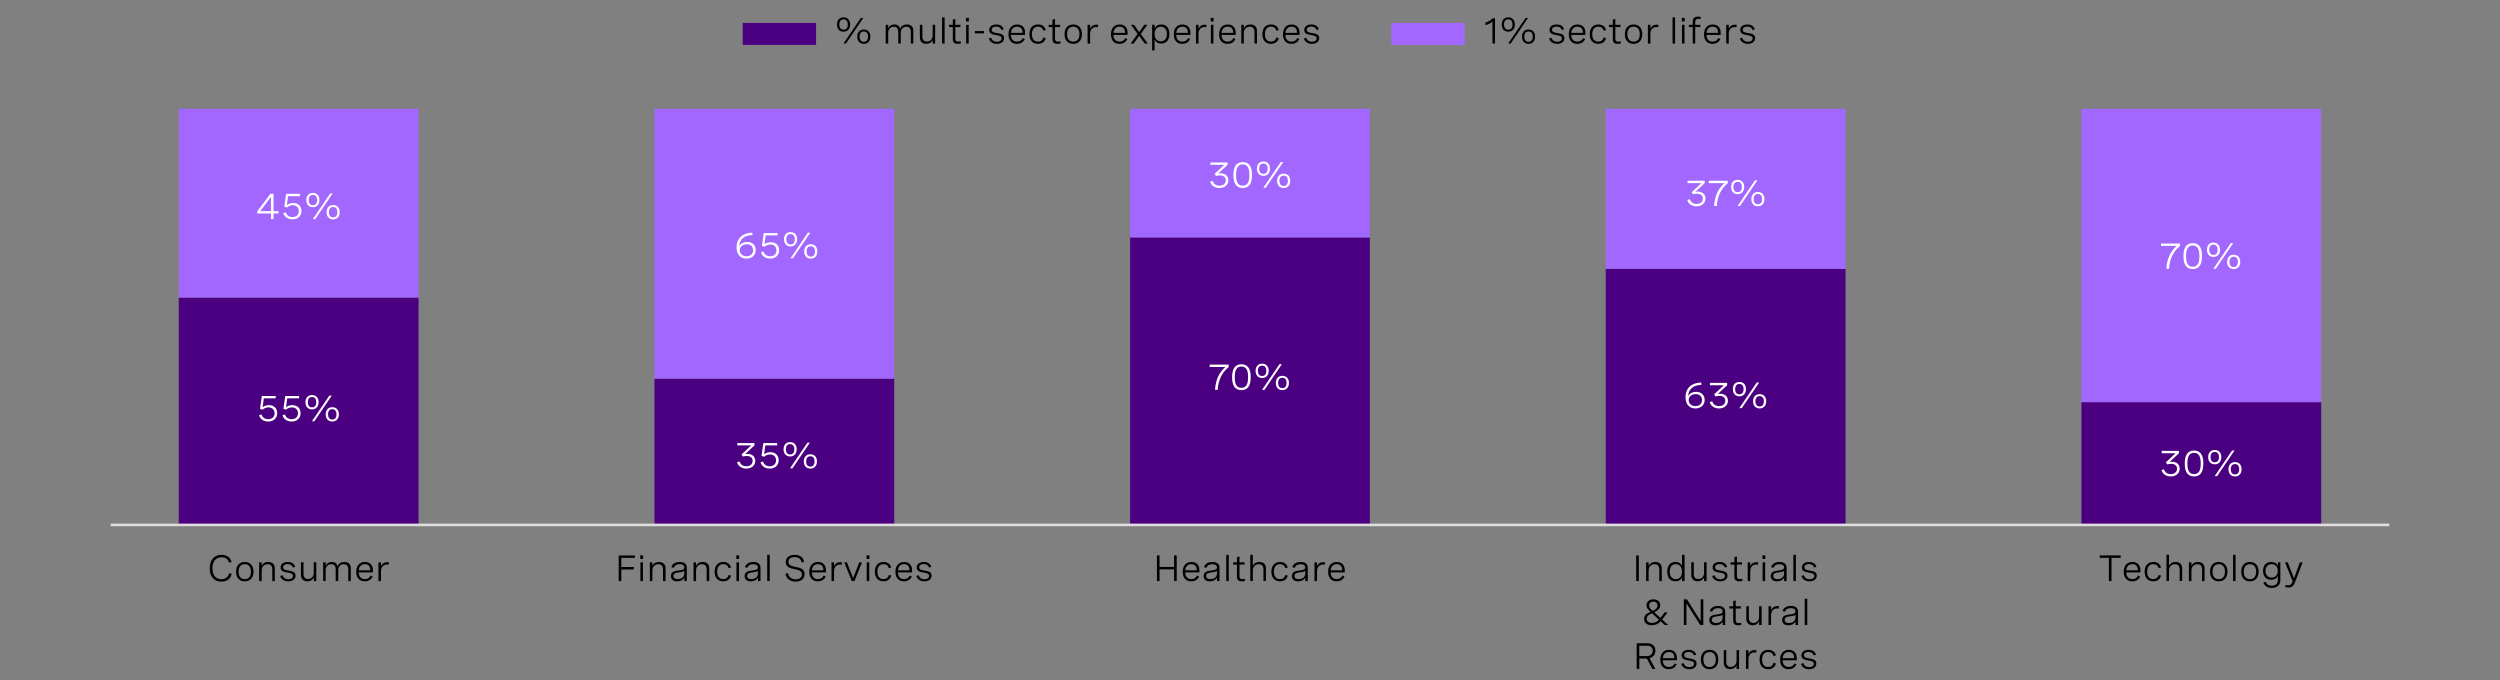 <?xml version="1.0" encoding="utf-8"?>
<!-- Generator: Adobe Illustrator 28.1.0, SVG Export Plug-In . SVG Version: 6.00 Build 0)  -->
<svg version="1.1" xmlns="http://www.w3.org/2000/svg" xmlns:xlink="http://www.w3.org/1999/xlink" x="0px" y="0px"
	 viewBox="0 0 956 260.2" style="enable-background:new 0 0 956 260.2;" xml:space="preserve">
<rect x="0" y="0" width="956" height="260.2" fill="#808080" stroke="none"/>
<style type="text/css">
	.st0{fill:#6500AD;}
	.st1{fill:#A167FF;}
	.st2{fill:#4A0080;}
	.st3{fill:none;stroke:#DFDDDD;stroke-miterlimit:10;}
	.st4{fill:#0A2FB5;}
	.st5{fill:#00B2C7;}
	.st6{fill:#FFFFFF;}
	.st7{fill:#DAB8FF;}
	.st8{fill:#BCDCFB;}
	.st9{fill:#DFDDDD;}
	.st10{fill:#488CFF;}
</style>
<g id="Capa_1">
</g>
<g id="Capa_2">
	<g>
		<rect x="68.36" y="113.78" class="st2" width="91.69" height="86.94"/>
		<rect x="68.36" y="41.59" class="st1" width="91.69" height="72.19"/>
		<rect x="250.26" y="144.78" class="st2" width="91.69" height="55.94"/>
		<rect x="250.26" y="41.59" class="st1" width="91.69" height="103.19"/>
		<rect x="432.15" y="90.78" class="st2" width="91.69" height="109.94"/>
		<rect x="432.15" y="41.59" class="st1" width="91.69" height="49.19"/>
		<rect x="614.05" y="102.78" class="st2" width="91.69" height="97.94"/>
		<rect x="614.05" y="41.59" class="st1" width="91.69" height="61.19"/>
		<rect x="795.94" y="153.78" class="st2" width="91.69" height="46.94"/>
		<rect x="795.94" y="41.59" class="st1" width="91.69" height="112.19"/>
	</g>
	<line class="st3" x1="42.34" y1="200.73" x2="913.66" y2="200.73"/>
	<g>
		<path d="M87.56,215.16c-0.33-1.37-1.36-2.06-2.83-2.06c-2.27,0-3.5,1.7-3.5,4.23c0,2.6,1.29,4.16,3.43,4.16
			c1.56,0,2.63-0.83,2.97-2.3l0.98,0.24c-0.42,1.87-1.86,2.99-3.97,2.99c-2.78,0-4.43-1.91-4.43-5.07s1.65-5.19,4.52-5.19
			c1.96,0,3.37,0.96,3.81,2.75L87.56,215.16z"/>
		<path d="M96.94,218.6c0,2.31-1.29,3.71-3.34,3.71s-3.33-1.39-3.33-3.71c0-2.3,1.28-3.71,3.33-3.71S96.94,216.29,96.94,218.6z
			 M91.23,218.6c0,1.84,0.89,2.86,2.37,2.86c1.48,0,2.37-1.02,2.37-2.86c0-1.83-0.89-2.86-2.37-2.86
			C92.12,215.74,91.23,216.77,91.23,218.6z"/>
		<path d="M99.09,215.03h0.97v1.36c0.44-0.94,1.26-1.5,2.5-1.5c1.65,0,2.53,0.96,2.53,2.49v4.81h-0.97v-4.47
			c0-1.24-0.59-1.96-1.78-1.96c-1.43,0-2.28,1.03-2.28,2.37v4.06h-0.97V215.03z"/>
		<path d="M112,217.02c-0.26-0.85-0.92-1.32-2-1.32c-1.11,0-1.73,0.48-1.73,1.22c0,0.94,1,1.1,2.1,1.28
			c1.26,0.2,2.64,0.42,2.64,1.91c0,1.32-1.09,2.2-2.75,2.2c-1.52,0-2.75-0.74-3.1-2.08l0.91-0.26c0.28,1.07,1.16,1.54,2.2,1.54
			c1.1,0,1.77-0.52,1.77-1.27c0-0.93-1.02-1.09-2.12-1.29c-1.26-0.22-2.62-0.46-2.62-1.94c0-1.33,1.09-2.11,2.73-2.11
			c1.63,0,2.54,0.77,2.83,1.87L112,217.02z"/>
		<path d="M120.95,222.19h-0.97v-1.39c-0.44,0.94-1.26,1.5-2.44,1.5c-1.55,0-2.45-0.95-2.45-2.49v-4.79h0.97v4.44
			c0,1.24,0.59,1.96,1.71,1.96c1.36,0,2.21-1.03,2.21-2.37v-4.03h0.97V222.19z"/>
		<path d="M123.59,215.03h0.97v1.33c0.42-0.94,1.21-1.47,2.35-1.47c1.19,0,1.92,0.58,2.18,1.68c0.42-1.06,1.26-1.68,2.59-1.68
			c1.6,0,2.47,0.91,2.47,2.43v4.87h-0.97v-4.46c0-1.29-0.59-1.97-1.72-1.97c-1.32,0-2.11,0.96-2.11,2.3v4.12h-0.98v-4.46
			c0-1.28-0.56-1.97-1.7-1.97c-1.33,0-2.13,0.95-2.13,2.3v4.12h-0.97V215.03z"/>
		<path d="M142.58,218.89h-5.4c0.04,1.5,0.8,2.56,2.35,2.56c1.14,0,1.84-0.58,2.17-1.37l0.8,0.37c-0.49,1.08-1.47,1.85-3.02,1.85
			c-2.15,0-3.25-1.48-3.25-3.65c0-2.31,1.26-3.76,3.33-3.76c1.82,0,3.04,1.13,3.04,3.14V218.89z M137.19,218.09h4.41v-0.14
			c0-1.5-0.83-2.21-2.08-2.21C138.08,215.74,137.31,216.74,137.19,218.09z"/>
		<path d="M144.73,215.03h0.97v1.59c0.39-1.17,1.31-1.65,2.4-1.65c0.21,0,0.42,0.02,0.63,0.06l-0.06,0.9
			c-0.22-0.03-0.42-0.05-0.63-0.05c-1.5,0-2.35,0.98-2.35,2.69v3.64h-0.97V215.03z"/>
	</g>
	<g>
		<path d="M242.81,212.39v0.93h-5.22v3.51h4.75v0.93h-4.75v4.44h-1v-9.8H242.81z"/>
		<path d="M245.93,212.36v1.38h-1.11v-1.38H245.93z M245.86,215.03v7.16h-0.97v-7.16H245.86z"/>
		<path d="M248.5,215.03h0.97v1.36c0.44-0.94,1.26-1.5,2.5-1.5c1.65,0,2.53,0.96,2.53,2.49v4.81h-0.97v-4.47
			c0-1.24-0.59-1.96-1.78-1.96c-1.43,0-2.28,1.03-2.28,2.37v4.06h-0.97V215.03z"/>
		<path d="M262.64,217.07v5.13h-0.96v-1.31c-0.61,1.06-1.67,1.42-2.73,1.42c-1.53,0-2.38-0.77-2.38-2.04c0-1.76,1.63-1.95,3.01-2.12
			c1.17-0.15,2.09-0.29,2.09-1.18c0-0.72-0.6-1.22-1.78-1.22c-1.19,0-1.95,0.51-2.26,1.39l-0.93-0.27c0.42-1.22,1.52-1.98,3.2-1.98
			C261.62,214.89,262.64,215.68,262.64,217.07z M261.67,219.38v-1.05c-0.49,0.32-1.26,0.44-2.04,0.55c-1.1,0.15-2.09,0.27-2.09,1.35
			c0,0.85,0.62,1.22,1.6,1.22C260.55,221.45,261.67,220.69,261.67,219.38z"/>
		<path d="M265.21,215.03h0.97v1.36c0.44-0.94,1.26-1.5,2.5-1.5c1.65,0,2.53,0.96,2.53,2.49v4.81h-0.97v-4.47
			c0-1.24-0.59-1.96-1.78-1.96c-1.43,0-2.28,1.03-2.28,2.37v4.06h-0.97V215.03z"/>
		<path d="M278.61,217.25c-0.25-0.97-0.96-1.51-2.03-1.51c-1.4,0-2.33,0.94-2.33,2.87c0,1.81,0.81,2.84,2.31,2.84
			c1.1,0,1.79-0.55,2.05-1.56l0.94,0.2c-0.34,1.33-1.34,2.21-2.99,2.21c-2.07,0-3.28-1.39-3.28-3.69c0-2.37,1.28-3.72,3.31-3.72
			c1.64,0,2.61,0.87,2.95,2.16L278.61,217.25z"/>
		<path d="M282.66,212.36v1.38h-1.11v-1.38H282.66z M282.59,215.03v7.16h-0.97v-7.16H282.59z"/>
		<path d="M290.81,217.07v5.13h-0.96v-1.31c-0.61,1.06-1.67,1.42-2.73,1.42c-1.53,0-2.38-0.77-2.38-2.04c0-1.76,1.63-1.95,3.01-2.12
			c1.17-0.15,2.09-0.29,2.09-1.18c0-0.72-0.6-1.22-1.78-1.22c-1.19,0-1.95,0.51-2.26,1.39l-0.93-0.27c0.42-1.22,1.52-1.98,3.2-1.98
			C289.79,214.89,290.81,215.68,290.81,217.07z M289.84,219.38v-1.05c-0.49,0.32-1.26,0.44-2.04,0.55c-1.1,0.15-2.09,0.27-2.09,1.35
			c0,0.85,0.62,1.22,1.6,1.22C288.72,221.45,289.84,220.69,289.84,219.38z"/>
		<path d="M293.38,212.16h0.97v10.03h-0.97V212.16z"/>
		<path d="M306.49,215.08c-0.16-1.22-1.05-2.04-2.65-2.04c-1.38,0-2.35,0.62-2.35,1.8c0,1.39,1.34,1.67,2.78,1.97
			c1.6,0.33,3.41,0.65,3.41,2.69c0,1.74-1.31,2.92-3.38,2.92c-2.13,0-3.73-1.24-3.94-3.04l1-0.17c0.19,1.45,1.35,2.33,2.94,2.33
			c1.47,0,2.35-0.76,2.35-1.89c0-1.41-1.37-1.7-2.82-2.01c-1.63-0.34-3.36-0.7-3.36-2.69c0-1.8,1.41-2.78,3.43-2.78
			c2.13,0,3.35,1.09,3.58,2.73L306.49,215.08z"/>
		<path d="M315.83,218.89h-5.4c0.04,1.5,0.8,2.56,2.35,2.56c1.14,0,1.84-0.58,2.17-1.37l0.8,0.37c-0.49,1.08-1.47,1.85-3.02,1.85
			c-2.15,0-3.25-1.48-3.25-3.65c0-2.31,1.26-3.76,3.33-3.76c1.82,0,3.04,1.13,3.04,3.14V218.89z M310.44,218.09h4.41v-0.14
			c0-1.5-0.83-2.21-2.08-2.21C311.32,215.74,310.55,216.74,310.44,218.09z"/>
		<path d="M317.98,215.03h0.97v1.59c0.39-1.17,1.31-1.65,2.4-1.65c0.21,0,0.42,0.02,0.63,0.06l-0.06,0.9
			c-0.22-0.03-0.42-0.05-0.63-0.05c-1.5,0-2.35,0.98-2.35,2.69v3.64h-0.97V215.03z"/>
		<path d="M328.59,215.03h1.05l-2.9,7.16h-1.01l-2.9-7.16h1.04l2.37,6.04L328.59,215.03z"/>
		<path d="M332.47,212.36v1.38h-1.11v-1.38H332.47z M332.4,215.03v7.16h-0.97v-7.16H332.4z"/>
		<path d="M339.88,217.25c-0.25-0.97-0.96-1.51-2.03-1.51c-1.4,0-2.33,0.94-2.33,2.87c0,1.81,0.81,2.84,2.31,2.84
			c1.1,0,1.79-0.55,2.05-1.56l0.94,0.2c-0.34,1.33-1.34,2.21-2.99,2.21c-2.07,0-3.28-1.39-3.28-3.69c0-2.37,1.28-3.72,3.31-3.72
			c1.64,0,2.61,0.87,2.95,2.16L339.88,217.25z"/>
		<path d="M348.76,218.89h-5.4c0.04,1.5,0.8,2.56,2.35,2.56c1.14,0,1.84-0.58,2.17-1.37l0.8,0.37c-0.49,1.08-1.47,1.85-3.02,1.85
			c-2.15,0-3.25-1.48-3.25-3.65c0-2.31,1.26-3.76,3.33-3.76c1.82,0,3.04,1.13,3.04,3.14V218.89z M343.37,218.09h4.41v-0.14
			c0-1.5-0.83-2.21-2.08-2.21C344.25,215.74,343.48,216.74,343.37,218.09z"/>
		<path d="M355.25,217.02c-0.26-0.85-0.92-1.32-2-1.32c-1.11,0-1.73,0.48-1.73,1.22c0,0.94,1,1.1,2.1,1.28
			c1.26,0.2,2.64,0.42,2.64,1.91c0,1.32-1.09,2.2-2.75,2.2c-1.52,0-2.75-0.74-3.1-2.08l0.91-0.26c0.28,1.07,1.16,1.54,2.2,1.54
			c1.1,0,1.77-0.52,1.77-1.27c0-0.93-1.02-1.09-2.12-1.29c-1.26-0.22-2.62-0.46-2.62-1.94c0-1.33,1.09-2.11,2.73-2.11
			c1.63,0,2.54,0.77,2.83,1.87L355.25,217.02z"/>
	</g>
	<g>
		<path d="M443.41,222.19h-1v-9.8h1v4.41h5.56v-4.41h1v9.8h-1v-4.46h-5.56V222.19z"/>
		<path d="M458.62,218.89h-5.4c0.04,1.5,0.8,2.56,2.35,2.56c1.14,0,1.84-0.58,2.17-1.37l0.8,0.37c-0.49,1.08-1.47,1.85-3.02,1.85
			c-2.15,0-3.25-1.48-3.25-3.65c0-2.31,1.26-3.76,3.33-3.76c1.82,0,3.04,1.13,3.04,3.14V218.89z M453.23,218.09h4.41v-0.14
			c0-1.5-0.83-2.21-2.08-2.21C454.11,215.74,453.34,216.74,453.23,218.09z"/>
		<path d="M466.34,217.07v5.13h-0.96v-1.31c-0.61,1.06-1.67,1.42-2.73,1.42c-1.53,0-2.38-0.77-2.38-2.04c0-1.76,1.63-1.95,3.01-2.12
			c1.17-0.15,2.09-0.29,2.09-1.18c0-0.72-0.6-1.22-1.78-1.22c-1.19,0-1.95,0.51-2.26,1.39l-0.93-0.27c0.42-1.22,1.52-1.98,3.2-1.98
			C465.32,214.89,466.34,215.68,466.34,217.07z M465.37,219.38v-1.05c-0.49,0.32-1.26,0.44-2.04,0.55c-1.1,0.15-2.09,0.27-2.09,1.35
			c0,0.85,0.62,1.22,1.6,1.22C464.25,221.45,465.37,220.69,465.37,219.38z"/>
		<path d="M468.91,212.16h0.97v10.03h-0.97V212.16z"/>
		<path d="M475.93,215.03v0.86h-1.95v4.4c0,0.62,0.18,1.17,1.15,1.17c0.28,0,0.58-0.05,0.9-0.13l0.1,0.79
			c-0.43,0.12-0.88,0.18-1.3,0.18c-1.82,0-1.82-1.32-1.82-1.81v-4.6h-1.46v-0.86h1.46v-1.98l0.97-0.25v2.23H475.93z"/>
		<path d="M478.11,212.16h0.97v4.22c0.44-0.94,1.26-1.5,2.5-1.5c1.65,0,2.53,0.96,2.53,2.49v4.81h-0.97v-4.47
			c0-1.24-0.59-1.96-1.78-1.96c-1.43,0-2.28,1.03-2.28,2.37v4.06h-0.97V212.16z"/>
		<path d="M491.51,217.25c-0.25-0.97-0.96-1.51-2.03-1.51c-1.4,0-2.33,0.94-2.33,2.87c0,1.81,0.81,2.84,2.31,2.84
			c1.1,0,1.79-0.55,2.05-1.56l0.94,0.2c-0.34,1.33-1.34,2.21-2.99,2.21c-2.07,0-3.28-1.39-3.28-3.69c0-2.37,1.28-3.72,3.31-3.72
			c1.64,0,2.61,0.87,2.95,2.16L491.51,217.25z"/>
		<path d="M500.09,217.07v5.13h-0.96v-1.31c-0.61,1.06-1.67,1.42-2.73,1.42c-1.53,0-2.38-0.77-2.38-2.04c0-1.76,1.63-1.95,3.01-2.12
			c1.17-0.15,2.09-0.29,2.09-1.18c0-0.72-0.6-1.22-1.78-1.22c-1.19,0-1.95,0.51-2.26,1.39l-0.93-0.27c0.42-1.22,1.52-1.98,3.2-1.98
			C499.08,214.89,500.09,215.68,500.09,217.07z M499.13,219.38v-1.05c-0.49,0.32-1.26,0.44-2.04,0.55
			c-1.09,0.15-2.09,0.27-2.09,1.35c0,0.85,0.62,1.22,1.6,1.22C498,221.45,499.13,220.69,499.13,219.38z"/>
		<path d="M502.67,215.03h0.97v1.59c0.39-1.17,1.31-1.65,2.4-1.65c0.21,0,0.42,0.02,0.63,0.06l-0.06,0.9
			c-0.22-0.03-0.42-0.05-0.63-0.05c-1.5,0-2.34,0.98-2.34,2.69v3.64h-0.97V215.03z"/>
		<path d="M514.23,218.89h-5.4c0.04,1.5,0.8,2.56,2.34,2.56c1.14,0,1.84-0.58,2.17-1.37l0.8,0.37c-0.5,1.08-1.47,1.85-3.02,1.85
			c-2.15,0-3.25-1.48-3.25-3.65c0-2.31,1.26-3.76,3.33-3.76c1.82,0,3.04,1.13,3.04,3.14V218.89z M508.84,218.09h4.41v-0.14
			c0-1.5-0.83-2.21-2.08-2.21C509.72,215.74,508.95,216.74,508.84,218.09z"/>
	</g>
	<g>
		<path d="M625.68,212.39h1v9.8h-1V212.39z"/>
		<path d="M629.47,215.03h0.97v1.36c0.45-0.94,1.26-1.5,2.5-1.5c1.65,0,2.53,0.96,2.53,2.49v4.81h-0.97v-4.47
			c0-1.24-0.59-1.96-1.78-1.96c-1.43,0-2.28,1.03-2.28,2.37v4.06h-0.97V215.03z"/>
		<path d="M644.18,222.19h-0.96v-1.48c-0.5,1.18-1.41,1.59-2.52,1.59c-2.11,0-3.15-1.51-3.15-3.71c0-2.2,1.06-3.71,3.14-3.71
			c1.12,0,2.06,0.44,2.52,1.57v-4.29h0.98V222.19z M643.2,218.6c0-1.8-0.89-2.86-2.35-2.86c-1.46,0-2.34,1.07-2.34,2.86
			c0,1.78,0.87,2.86,2.34,2.86C642.32,221.45,643.2,220.39,643.2,218.6z"/>
		<path d="M652.6,222.19h-0.97v-1.39c-0.44,0.94-1.26,1.5-2.44,1.5c-1.55,0-2.45-0.95-2.45-2.49v-4.79h0.97v4.44
			c0,1.24,0.59,1.96,1.71,1.96c1.36,0,2.21-1.03,2.21-2.37v-4.03h0.97V222.19z"/>
		<path d="M659.58,217.02c-0.26-0.85-0.92-1.32-2-1.32c-1.11,0-1.73,0.48-1.73,1.22c0,0.94,1,1.1,2.1,1.28
			c1.26,0.2,2.64,0.42,2.64,1.91c0,1.32-1.09,2.2-2.75,2.2c-1.52,0-2.75-0.74-3.1-2.08l0.91-0.26c0.28,1.07,1.16,1.54,2.21,1.54
			c1.1,0,1.77-0.52,1.77-1.27c0-0.93-1.02-1.09-2.12-1.29c-1.26-0.22-2.62-0.46-2.62-1.94c0-1.33,1.09-2.11,2.73-2.11
			c1.63,0,2.54,0.77,2.83,1.87L659.58,217.02z"/>
		<path d="M666.15,215.03v0.86h-1.95v4.4c0,0.62,0.18,1.17,1.15,1.17c0.28,0,0.58-0.05,0.9-0.13l0.1,0.79
			c-0.43,0.12-0.88,0.18-1.3,0.18c-1.82,0-1.82-1.32-1.82-1.81v-4.6h-1.46v-0.86h1.46v-1.98l0.97-0.25v2.23H666.15z"/>
		<path d="M668.33,215.03h0.97v1.59c0.39-1.17,1.31-1.65,2.4-1.65c0.21,0,0.42,0.02,0.63,0.06l-0.06,0.9
			c-0.22-0.03-0.42-0.05-0.63-0.05c-1.5,0-2.35,0.98-2.35,2.69v3.64h-0.97V215.03z"/>
		<path d="M675.06,212.36v1.38h-1.11v-1.38H675.06z M674.99,215.03v7.16h-0.97v-7.16H674.99z"/>
		<path d="M683.21,217.07v5.13h-0.96v-1.31c-0.61,1.06-1.67,1.42-2.73,1.42c-1.53,0-2.38-0.77-2.38-2.04c0-1.76,1.63-1.95,3.01-2.12
			c1.17-0.15,2.09-0.29,2.09-1.18c0-0.72-0.6-1.22-1.78-1.22c-1.19,0-1.95,0.51-2.26,1.39l-0.93-0.27c0.42-1.22,1.52-1.98,3.2-1.98
			C682.19,214.89,683.21,215.68,683.21,217.07z M682.24,219.38v-1.05c-0.49,0.32-1.26,0.44-2.04,0.55
			c-1.09,0.15-2.09,0.27-2.09,1.35c0,0.85,0.62,1.22,1.6,1.22C681.12,221.45,682.24,220.69,682.24,219.38z"/>
		<path d="M685.78,212.16h0.97v10.03h-0.97V212.16z"/>
		<path d="M693.73,217.02c-0.26-0.85-0.92-1.32-2-1.32c-1.11,0-1.73,0.48-1.73,1.22c0,0.94,1,1.1,2.1,1.28
			c1.26,0.2,2.64,0.42,2.64,1.91c0,1.32-1.09,2.2-2.75,2.2c-1.52,0-2.75-0.74-3.1-2.08l0.91-0.26c0.28,1.07,1.16,1.54,2.21,1.54
			c1.1,0,1.77-0.52,1.77-1.27c0-0.93-1.02-1.09-2.12-1.29c-1.26-0.22-2.62-0.46-2.62-1.94c0-1.33,1.09-2.11,2.73-2.11
			c1.63,0,2.54,0.77,2.83,1.87L693.73,217.02z"/>
		<path d="M637.88,238.99h-1.31l-1.53-1.42c-0.94,1.05-2.02,1.53-3.38,1.53c-1.95,0-2.95-0.98-2.95-2.42c0-1.52,1.14-2.19,2.45-2.71
			c-1.02-0.9-1.53-1.57-1.53-2.51c0-1.27,0.96-2.27,2.64-2.27c1.62,0,2.6,0.92,2.6,2.22c0,1.39-1.13,2.17-2.27,2.72l2.37,2.17
			l1.57-2.13h1.15l-2.07,2.73L637.88,238.99z M634.37,236.98l-2.63-2.44c-1.06,0.44-2.05,0.92-2.05,2.06c0,1.03,0.79,1.61,2.03,1.61
			C632.85,238.21,633.71,237.73,634.37,236.98z M630.61,231.52c0,0.75,0.47,1.31,1.38,2.08c1-0.44,1.85-1.05,1.85-2.1
			c0-0.85-0.57-1.44-1.58-1.44S630.61,230.65,630.61,231.52z"/>
		<path d="M650.35,229.19h1v9.8h-1.19l-5.27-8.29v8.29h-1v-9.8h1.19l5.27,8.31V229.19z"/>
		<path d="M659.71,233.87v5.13h-0.96v-1.31c-0.61,1.06-1.67,1.42-2.73,1.42c-1.53,0-2.38-0.77-2.38-2.04c0-1.76,1.63-1.95,3.01-2.12
			c1.17-0.15,2.09-0.29,2.09-1.18c0-0.72-0.6-1.22-1.78-1.22c-1.19,0-1.95,0.51-2.26,1.39l-0.93-0.27c0.42-1.22,1.52-1.98,3.2-1.98
			C658.69,231.69,659.71,232.48,659.71,233.87z M658.74,236.18v-1.05c-0.49,0.32-1.26,0.44-2.04,0.55
			c-1.09,0.15-2.09,0.27-2.09,1.35c0,0.85,0.62,1.22,1.6,1.22C657.61,238.25,658.74,237.49,658.74,236.18z"/>
		<path d="M665.69,231.83v0.86h-1.95v4.4c0,0.62,0.18,1.17,1.15,1.17c0.28,0,0.58-0.05,0.9-0.13l0.1,0.79
			c-0.43,0.12-0.88,0.18-1.3,0.18c-1.82,0-1.82-1.32-1.82-1.81v-4.6h-1.46v-0.86h1.46v-1.98l0.97-0.25v2.23H665.69z"/>
		<path d="M673.65,238.99h-0.97v-1.39c-0.44,0.94-1.26,1.5-2.44,1.5c-1.55,0-2.45-0.95-2.45-2.49v-4.79h0.97v4.44
			c0,1.24,0.59,1.96,1.71,1.96c1.36,0,2.21-1.03,2.21-2.37v-4.03h0.97V238.99z"/>
		<path d="M676.29,231.83h0.97v1.59c0.39-1.17,1.31-1.65,2.4-1.65c0.21,0,0.42,0.02,0.63,0.06l-0.06,0.9
			c-0.22-0.03-0.42-0.05-0.63-0.05c-1.5,0-2.35,0.98-2.35,2.69v3.64h-0.97V231.83z"/>
		<path d="M687.56,233.87v5.13h-0.96v-1.31c-0.62,1.06-1.67,1.42-2.73,1.42c-1.53,0-2.38-0.77-2.38-2.04c0-1.76,1.63-1.95,3.01-2.12
			c1.17-0.15,2.09-0.29,2.09-1.18c0-0.72-0.6-1.22-1.78-1.22c-1.19,0-1.95,0.51-2.26,1.39l-0.92-0.27c0.42-1.22,1.52-1.98,3.2-1.98
			C686.54,231.69,687.56,232.48,687.56,233.87z M686.59,236.18v-1.05c-0.49,0.32-1.26,0.44-2.04,0.55c-1.1,0.15-2.09,0.27-2.09,1.35
			c0,0.85,0.62,1.22,1.6,1.22C685.47,238.25,686.59,237.49,686.59,236.18z"/>
		<path d="M690.13,228.96h0.97v10.03h-0.97V228.96z"/>
		<path d="M625.86,245.99h4.29c1.76,0,2.88,1.18,2.88,2.78c0,1.46-0.92,2.61-2.23,2.93l2.2,4.09h-1.13l-2.13-3.98h-2.87v3.98h-1
			V245.99z M626.86,246.92v3.97h2.97c1.28,0,2.17-0.86,2.17-2.07c0-1.17-0.83-1.9-2.02-1.9H626.86z"/>
		<path d="M641.25,252.49h-5.4c0.04,1.5,0.8,2.56,2.34,2.56c1.14,0,1.84-0.58,2.17-1.37l0.8,0.37c-0.5,1.08-1.47,1.85-3.02,1.85
			c-2.15,0-3.25-1.48-3.25-3.65c0-2.31,1.26-3.76,3.33-3.76c1.82,0,3.04,1.13,3.04,3.14V252.49z M635.86,251.69h4.41v-0.14
			c0-1.5-0.83-2.21-2.08-2.21C636.75,249.34,635.98,250.34,635.86,251.69z"/>
		<path d="M647.75,250.62c-0.26-0.85-0.92-1.32-2-1.32c-1.11,0-1.73,0.48-1.73,1.22c0,0.94,1,1.1,2.1,1.28
			c1.26,0.2,2.64,0.42,2.64,1.91c0,1.32-1.09,2.2-2.75,2.2c-1.52,0-2.75-0.74-3.1-2.08l0.91-0.26c0.28,1.07,1.16,1.54,2.21,1.54
			c1.1,0,1.77-0.52,1.77-1.27c0-0.93-1.02-1.09-2.12-1.29c-1.26-0.22-2.62-0.46-2.62-1.94c0-1.33,1.09-2.11,2.73-2.11
			c1.63,0,2.54,0.77,2.83,1.87L647.75,250.62z"/>
		<path d="M657.08,252.2c0,2.31-1.29,3.71-3.34,3.71c-2.06,0-3.33-1.39-3.33-3.71c0-2.3,1.28-3.71,3.33-3.71
			C655.8,248.49,657.08,249.89,657.08,252.2z M651.38,252.2c0,1.84,0.89,2.86,2.37,2.86c1.48,0,2.37-1.02,2.37-2.86
			c0-1.83-0.89-2.86-2.37-2.86C652.27,249.34,651.38,250.36,651.38,252.2z"/>
		<path d="M665.02,255.79h-0.97v-1.39c-0.45,0.94-1.26,1.5-2.44,1.5c-1.55,0-2.45-0.95-2.45-2.49v-4.79h0.97v4.44
			c0,1.24,0.59,1.96,1.71,1.96c1.36,0,2.21-1.03,2.21-2.37v-4.03h0.97V255.79z"/>
		<path d="M667.66,248.63h0.97v1.59c0.39-1.17,1.31-1.65,2.4-1.65c0.21,0,0.42,0.02,0.63,0.06l-0.06,0.9
			c-0.22-0.03-0.42-0.05-0.63-0.05c-1.5,0-2.35,0.98-2.35,2.69v3.64h-0.97V248.63z"/>
		<path d="M678.19,250.85c-0.25-0.97-0.96-1.51-2.03-1.51c-1.4,0-2.33,0.94-2.33,2.87c0,1.81,0.81,2.84,2.31,2.84
			c1.09,0,1.79-0.55,2.05-1.56l0.94,0.2c-0.34,1.33-1.34,2.21-2.99,2.21c-2.07,0-3.28-1.39-3.28-3.69c0-2.37,1.28-3.72,3.31-3.72
			c1.64,0,2.61,0.87,2.95,2.16L678.19,250.85z"/>
		<path d="M687.07,252.49h-5.4c0.04,1.5,0.8,2.56,2.34,2.56c1.14,0,1.84-0.58,2.17-1.37l0.8,0.37c-0.5,1.08-1.47,1.85-3.02,1.85
			c-2.15,0-3.25-1.48-3.25-3.65c0-2.31,1.26-3.76,3.33-3.76c1.82,0,3.04,1.13,3.04,3.14V252.49z M681.67,251.69h4.41v-0.14
			c0-1.5-0.83-2.21-2.08-2.21C682.56,249.34,681.79,250.34,681.67,251.69z"/>
		<path d="M693.56,250.62c-0.26-0.85-0.92-1.32-2-1.32c-1.11,0-1.73,0.48-1.73,1.22c0,0.94,1,1.1,2.1,1.28
			c1.26,0.2,2.64,0.42,2.64,1.91c0,1.32-1.09,2.2-2.75,2.2c-1.52,0-2.75-0.74-3.1-2.08l0.91-0.26c0.28,1.07,1.16,1.54,2.21,1.54
			c1.1,0,1.77-0.52,1.77-1.27c0-0.93-1.02-1.09-2.12-1.29c-1.26-0.22-2.62-0.46-2.62-1.94c0-1.33,1.09-2.11,2.73-2.11
			c1.63,0,2.54,0.77,2.83,1.87L693.56,250.62z"/>
	</g>
	<g>
		<path d="M802.92,213.32v-0.93h8.03v0.93h-3.51v8.87h-1v-8.87H802.92z"/>
		<path d="M818.47,218.89h-5.4c0.04,1.5,0.8,2.56,2.35,2.56c1.14,0,1.84-0.58,2.17-1.37l0.8,0.37c-0.49,1.08-1.47,1.85-3.02,1.85
			c-2.15,0-3.25-1.48-3.25-3.65c0-2.31,1.26-3.76,3.33-3.76c1.82,0,3.04,1.13,3.04,3.14V218.89z M813.08,218.09h4.41v-0.14
			c0-1.5-0.83-2.21-2.08-2.21C813.96,215.74,813.19,216.74,813.08,218.09z"/>
		<path d="M825.45,217.25c-0.25-0.97-0.96-1.51-2.03-1.51c-1.4,0-2.33,0.94-2.33,2.87c0,1.81,0.81,2.84,2.31,2.84
			c1.09,0,1.79-0.55,2.05-1.56l0.94,0.2c-0.34,1.33-1.34,2.21-2.99,2.21c-2.07,0-3.28-1.39-3.28-3.69c0-2.37,1.28-3.72,3.31-3.72
			c1.64,0,2.61,0.87,2.95,2.16L825.45,217.25z"/>
		<path d="M828.46,212.16h0.97v4.22c0.45-0.94,1.26-1.5,2.5-1.5c1.65,0,2.53,0.96,2.53,2.49v4.81h-0.97v-4.47
			c0-1.24-0.59-1.96-1.78-1.96c-1.43,0-2.28,1.03-2.28,2.37v4.06h-0.97V212.16z"/>
		<path d="M837.03,215.03h0.97v1.36c0.45-0.94,1.26-1.5,2.5-1.5c1.65,0,2.53,0.96,2.53,2.49v4.81h-0.97v-4.47
			c0-1.24-0.59-1.96-1.78-1.96c-1.43,0-2.28,1.03-2.28,2.37v4.06h-0.97V215.03z"/>
		<path d="M851.78,218.6c0,2.31-1.29,3.71-3.34,3.71c-2.05,0-3.33-1.39-3.33-3.71c0-2.3,1.28-3.71,3.33-3.71
			C850.49,214.89,851.78,216.29,851.78,218.6z M846.07,218.6c0,1.84,0.89,2.86,2.37,2.86c1.48,0,2.38-1.02,2.38-2.86
			c0-1.83-0.89-2.86-2.38-2.86C846.96,215.74,846.07,216.77,846.07,218.6z"/>
		<path d="M853.92,212.16h0.97v10.03h-0.97V212.16z"/>
		<path d="M863.71,218.6c0,2.31-1.29,3.71-3.34,3.71c-2.06,0-3.33-1.39-3.33-3.71c0-2.3,1.28-3.71,3.33-3.71
			C862.43,214.89,863.71,216.29,863.71,218.6z M858.01,218.6c0,1.84,0.89,2.86,2.37,2.86c1.48,0,2.37-1.02,2.37-2.86
			c0-1.83-0.89-2.86-2.37-2.86C858.9,215.74,858.01,216.77,858.01,218.6z"/>
		<path d="M872,215.03v6.93c0,1.7-1.29,2.86-3.27,2.86c-1.7,0-2.85-0.85-3.23-2.09l0.92-0.25c0.29,0.94,1.09,1.5,2.31,1.5
			c1.44,0,2.29-0.77,2.29-1.99v-1.8c-0.45,1.09-1.38,1.53-2.51,1.53c-2.08,0-3.14-1.46-3.14-3.42c0-1.93,1.04-3.4,3.15-3.4
			c1.1,0,2.04,0.4,2.51,1.5v-1.37H872z M866.33,218.3c0,1.54,0.89,2.57,2.35,2.57c1.46,0,2.34-1.03,2.34-2.57
			c0-1.54-0.88-2.56-2.34-2.56C867.21,215.74,866.33,216.77,866.33,218.3z"/>
		<path d="M879.48,215.03h1.04l-3,7.89c-0.45,1.18-1.29,1.76-2.42,1.76c-0.39,0-0.83-0.08-1.24-0.2l0.19-0.81
			c0.31,0.09,0.62,0.16,0.93,0.16c0.92,0,1.42-0.54,1.74-1.54l-2.94-7.26h1.06l2.38,6.14L879.48,215.03z"/>
	</g>
	<g>
		<path class="st6" d="M826.37,93.12h7.27v0.92c-2.74,2.26-4,5.17-4.19,8.74h-1.02c0.19-3.36,1.21-6.33,3.94-8.76h-6V93.12z"/>
		<path class="st6" d="M842.05,97.73v0.41c0,3.11-1.21,4.75-3.54,4.75c-2.33,0-3.55-1.64-3.55-4.75v-0.41
			c0-3.11,1.21-4.75,3.55-4.75C840.83,92.98,842.05,94.62,842.05,97.73z M835.97,97.73v0.41c0,2.59,0.83,3.86,2.54,3.86
			c1.7,0,2.54-1.27,2.54-3.86v-0.41c0-2.59-0.83-3.86-2.54-3.86C836.8,93.87,835.97,95.14,835.97,97.73z"/>
		<path class="st6" d="M848.94,95.5c0,1.67-0.97,2.75-2.51,2.75c-1.54,0-2.51-1.07-2.51-2.75s0.97-2.74,2.51-2.74
			C847.96,92.76,848.94,93.82,848.94,95.5z M844.81,95.5c0,1.26,0.56,1.98,1.62,1.98c1.04,0,1.6-0.72,1.6-1.98
			c0-1.25-0.56-1.97-1.6-1.97C845.38,93.53,844.81,94.25,844.81,95.5z M853.97,92.98l-6.65,9.8h-0.93l6.65-9.8H853.97z
			 M856.68,100.14c0,1.68-0.98,2.75-2.52,2.75c-1.54,0-2.51-1.07-2.51-2.75c0-1.67,0.97-2.73,2.51-2.73
			C855.7,97.4,856.68,98.46,856.68,100.14z M852.55,100.14c0,1.26,0.57,1.98,1.61,1.98c1.04,0,1.61-0.72,1.61-1.98
			c0-1.25-0.57-1.97-1.61-1.97C853.12,98.17,852.55,98.89,852.55,100.14z"/>
	</g>
	<g>
		<path class="st6" d="M826.66,172.42h6.56v0.91l-3.57,3.31c0.29-0.05,0.57-0.08,0.86-0.08c1.72,0,3.01,0.98,3.01,2.67
			c0,1.71-1.34,2.96-3.42,2.96c-1.77,0-3.11-0.91-3.56-2.43l0.97-0.29c0.3,1.11,1.26,1.83,2.6,1.83c1.43,0,2.39-0.82,2.39-2.06
			c0-1.16-0.85-1.87-2.25-1.87c-0.53,0-1.09,0.1-1.48,0.23l-0.53-0.8l3.69-3.48h-5.29V172.42z"/>
		<path class="st6" d="M842.55,177.03v0.41c0,3.11-1.21,4.75-3.54,4.75c-2.33,0-3.55-1.64-3.55-4.75v-0.41
			c0-3.11,1.22-4.75,3.55-4.75C841.33,172.28,842.55,173.92,842.55,177.03z M836.47,177.03v0.41c0,2.59,0.83,3.86,2.54,3.86
			c1.7,0,2.54-1.27,2.54-3.86v-0.41c0-2.59-0.83-3.86-2.54-3.86C837.3,173.17,836.47,174.44,836.47,177.03z"/>
		<path class="st6" d="M849.44,174.8c0,1.67-0.97,2.75-2.51,2.75c-1.54,0-2.52-1.07-2.52-2.75s0.97-2.74,2.52-2.74
			C848.46,172.06,849.44,173.12,849.44,174.8z M845.31,174.8c0,1.26,0.57,1.98,1.62,1.98c1.04,0,1.6-0.72,1.6-1.98
			c0-1.25-0.57-1.97-1.6-1.97C845.88,172.83,845.31,173.55,845.31,174.8z M854.47,172.28l-6.65,9.8h-0.93l6.65-9.8H854.47z
			 M857.18,179.44c0,1.68-0.98,2.75-2.51,2.75c-1.54,0-2.51-1.07-2.51-2.75c0-1.67,0.97-2.73,2.51-2.73
			C856.21,176.7,857.18,177.76,857.18,179.44z M853.05,179.44c0,1.26,0.56,1.98,1.61,1.98c1.04,0,1.61-0.72,1.61-1.98
			c0-1.25-0.57-1.97-1.61-1.97C853.62,177.47,853.05,178.19,853.05,179.44z"/>
	</g>
	<g>
		<path class="st6" d="M645.32,69.12h6.56v0.91l-3.57,3.31c0.29-0.05,0.57-0.08,0.86-0.08c1.72,0,3.01,0.98,3.01,2.67
			c0,1.71-1.34,2.96-3.42,2.96c-1.77,0-3.11-0.91-3.56-2.43l0.97-0.29c0.3,1.11,1.26,1.83,2.6,1.83c1.43,0,2.4-0.82,2.4-2.06
			c0-1.16-0.85-1.87-2.25-1.87c-0.53,0-1.09,0.1-1.48,0.23l-0.53-0.8l3.69-3.48h-5.29V69.12z"/>
		<path class="st6" d="M653.44,69.12h7.27v0.92c-2.74,2.26-4,5.17-4.19,8.74h-1.02c0.19-3.36,1.21-6.33,3.93-8.76h-6V69.12z"/>
		<path class="st6" d="M666.99,71.5c0,1.67-0.97,2.75-2.51,2.75c-1.54,0-2.51-1.07-2.51-2.75s0.97-2.74,2.51-2.74
			C666.01,68.76,666.99,69.82,666.99,71.5z M662.86,71.5c0,1.26,0.57,1.98,1.62,1.98c1.04,0,1.6-0.72,1.6-1.98
			c0-1.25-0.57-1.97-1.6-1.97C663.43,69.53,662.86,70.25,662.86,71.5z M672.02,68.98l-6.65,9.8h-0.93l6.65-9.8H672.02z
			 M674.73,76.14c0,1.68-0.97,2.75-2.51,2.75s-2.51-1.07-2.51-2.75c0-1.67,0.97-2.73,2.51-2.73S674.73,74.46,674.73,76.14z
			 M670.6,76.14c0,1.26,0.57,1.98,1.61,1.98c1.04,0,1.61-0.72,1.61-1.98c0-1.25-0.57-1.97-1.61-1.97
			C671.17,74.17,670.6,74.89,670.6,76.14z"/>
	</g>
	<g>
		<path class="st6" d="M650.62,147.18c-3.24,0.07-5,1.74-5.09,4.44c0.4-1.2,1.75-1.78,3.09-1.78c2.04,0,3.24,1.32,3.24,3.1
			c0,2-1.53,3.25-3.54,3.25c-2.1,0-3.78-1.36-3.78-4.31c0-3.52,2.39-5.54,6.02-5.61L650.62,147.18z M650.85,152.99
			c0-1.37-0.93-2.28-2.42-2.28c-1.44,0-2.68,0.85-2.68,2.29c0,1.37,1.11,2.3,2.61,2.3C649.78,155.3,650.85,154.46,650.85,152.99z"/>
		<path class="st6" d="M653.9,146.42h6.56v0.91l-3.57,3.31c0.29-0.05,0.57-0.08,0.86-0.08c1.72,0,3.01,0.98,3.01,2.67
			c0,1.71-1.34,2.96-3.42,2.96c-1.77,0-3.11-0.91-3.56-2.43l0.98-0.29c0.3,1.11,1.26,1.83,2.6,1.83c1.43,0,2.39-0.82,2.39-2.06
			c0-1.16-0.85-1.87-2.25-1.87c-0.53,0-1.09,0.1-1.48,0.23l-0.53-0.8l3.69-3.48h-5.29V146.42z"/>
		<path class="st6" d="M667.66,148.8c0,1.67-0.98,2.75-2.51,2.75c-1.54,0-2.51-1.07-2.51-2.75s0.97-2.74,2.51-2.74
			C666.68,146.06,667.66,147.12,667.66,148.8z M663.53,148.8c0,1.26,0.57,1.98,1.62,1.98c1.04,0,1.6-0.72,1.6-1.98
			c0-1.25-0.57-1.97-1.6-1.97C664.1,146.83,663.53,147.55,663.53,148.8z M672.7,146.28l-6.65,9.8h-0.93l6.65-9.8H672.7z
			 M675.4,153.44c0,1.68-0.98,2.75-2.52,2.75s-2.51-1.07-2.51-2.75c0-1.67,0.97-2.73,2.51-2.73S675.4,151.76,675.4,153.44z
			 M671.28,153.44c0,1.26,0.56,1.98,1.61,1.98s1.61-0.72,1.61-1.98c0-1.25-0.57-1.97-1.61-1.97S671.28,152.19,671.28,153.44z"/>
	</g>
	<g>
		<path class="st6" d="M462.87,62.12h6.56v0.91l-3.57,3.31c0.29-0.05,0.57-0.08,0.86-0.08c1.72,0,3.01,0.98,3.01,2.67
			c0,1.71-1.34,2.96-3.42,2.96c-1.77,0-3.11-0.91-3.56-2.43l0.98-0.29c0.3,1.11,1.26,1.83,2.6,1.83c1.43,0,2.4-0.82,2.4-2.06
			c0-1.16-0.85-1.87-2.25-1.87c-0.53,0-1.09,0.1-1.48,0.23l-0.53-0.8l3.69-3.48h-5.29V62.12z"/>
		<path class="st6" d="M478.76,66.73v0.41c0,3.11-1.21,4.75-3.54,4.75c-2.33,0-3.55-1.64-3.55-4.75v-0.41
			c0-3.11,1.22-4.75,3.55-4.75C477.54,61.98,478.76,63.62,478.76,66.73z M472.68,66.73v0.41c0,2.59,0.83,3.86,2.54,3.86
			c1.7,0,2.54-1.27,2.54-3.86v-0.41c0-2.59-0.83-3.86-2.54-3.86C473.51,62.87,472.68,64.14,472.68,66.73z"/>
		<path class="st6" d="M485.65,64.5c0,1.67-0.97,2.75-2.51,2.75c-1.54,0-2.51-1.07-2.51-2.75s0.97-2.74,2.51-2.74
			C484.67,61.76,485.65,62.82,485.65,64.5z M481.52,64.5c0,1.26,0.57,1.98,1.62,1.98c1.04,0,1.6-0.72,1.6-1.98
			c0-1.25-0.57-1.97-1.6-1.97C482.09,62.53,481.52,63.25,481.52,64.5z M490.68,61.98l-6.65,9.8h-0.93l6.65-9.8H490.68z
			 M493.39,69.14c0,1.68-0.97,2.75-2.51,2.75s-2.51-1.07-2.51-2.75c0-1.67,0.97-2.73,2.51-2.73S493.39,67.46,493.39,69.14z
			 M489.26,69.14c0,1.26,0.57,1.98,1.61,1.98c1.04,0,1.61-0.72,1.61-1.98c0-1.25-0.57-1.97-1.61-1.97
			C489.83,67.17,489.26,67.89,489.26,69.14z"/>
	</g>
	<g>
		<path class="st6" d="M462.58,139.43h7.27v0.92c-2.74,2.26-4,5.17-4.19,8.74h-1.02c0.19-3.36,1.21-6.33,3.94-8.76h-6V139.43z"/>
		<path class="st6" d="M478.26,144.03v0.41c0,3.11-1.21,4.75-3.54,4.75c-2.33,0-3.55-1.64-3.55-4.75v-0.41
			c0-3.11,1.22-4.75,3.55-4.75C477.04,139.28,478.26,140.92,478.26,144.03z M472.18,144.03v0.41c0,2.59,0.83,3.86,2.54,3.86
			c1.7,0,2.54-1.27,2.54-3.86v-0.41c0-2.59-0.83-3.86-2.54-3.86C473.01,140.17,472.18,141.44,472.18,144.03z"/>
		<path class="st6" d="M485.15,141.8c0,1.67-0.98,2.75-2.51,2.75c-1.54,0-2.51-1.07-2.51-2.75s0.97-2.74,2.51-2.74
			C484.17,139.06,485.15,140.12,485.15,141.8z M481.02,141.8c0,1.26,0.57,1.98,1.62,1.98c1.04,0,1.6-0.72,1.6-1.98
			c0-1.25-0.57-1.97-1.6-1.97C481.59,139.83,481.02,140.55,481.02,141.8z M490.18,139.28l-6.65,9.8h-0.93l6.65-9.8H490.18z
			 M492.89,146.44c0,1.68-0.98,2.75-2.52,2.75s-2.51-1.07-2.51-2.75c0-1.67,0.97-2.73,2.51-2.73S492.89,144.76,492.89,146.44z
			 M488.76,146.44c0,1.26,0.56,1.98,1.61,1.98s1.61-0.72,1.61-1.98c0-1.25-0.57-1.97-1.61-1.97S488.76,145.19,488.76,146.44z"/>
	</g>
	<g>
		<path class="st6" d="M287.75,89.88c-3.24,0.07-5,1.74-5.09,4.44c0.4-1.2,1.75-1.78,3.09-1.78c2.04,0,3.24,1.32,3.24,3.1
			c0,2-1.53,3.25-3.54,3.25c-2.1,0-3.78-1.36-3.78-4.31c0-3.52,2.39-5.54,6.02-5.61L287.75,89.88z M287.98,95.69
			c0-1.37-0.93-2.28-2.42-2.28c-1.44,0-2.68,0.85-2.68,2.29c0,1.37,1.11,2.3,2.61,2.3C286.91,98,287.98,97.16,287.98,95.69z"/>
		<path class="st6" d="M297.35,89.12v0.9h-4.53l-0.47,3.4c0.73-0.57,1.57-0.8,2.4-0.8c2.03,0,3.18,1.33,3.18,3.07
			c0,1.89-1.34,3.2-3.45,3.2c-1.72,0-3.04-0.9-3.49-2.42l0.95-0.28c0.35,1.15,1.29,1.81,2.56,1.81c1.5,0,2.42-0.93,2.42-2.26
			c0-1.23-0.78-2.25-2.3-2.25c-0.88,0-1.73,0.34-2.27,0.88l-0.98-0.34l0.69-4.91H297.35z"/>
		<path class="st6" d="M304.82,91.5c0,1.67-0.98,2.75-2.51,2.75c-1.54,0-2.51-1.07-2.51-2.75s0.97-2.74,2.51-2.74
			C303.85,88.76,304.82,89.82,304.82,91.5z M300.7,91.5c0,1.26,0.57,1.98,1.62,1.98c1.04,0,1.6-0.72,1.6-1.98
			c0-1.25-0.57-1.97-1.6-1.97C301.26,89.53,300.7,90.25,300.7,91.5z M309.86,88.98l-6.65,9.8h-0.93l6.65-9.8H309.86z M312.56,96.14
			c0,1.68-0.98,2.75-2.52,2.75s-2.51-1.07-2.51-2.75c0-1.67,0.97-2.73,2.51-2.73S312.56,94.46,312.56,96.14z M308.44,96.14
			c0,1.26,0.56,1.98,1.61,1.98c1.05,0,1.61-0.72,1.61-1.98c0-1.25-0.57-1.97-1.61-1.97C309,94.17,308.44,94.89,308.44,96.14z"/>
	</g>
	<g>
		<path class="st6" d="M281.95,169.42h6.56v0.91l-3.57,3.31c0.29-0.05,0.57-0.08,0.86-0.08c1.72,0,3.01,0.98,3.01,2.67
			c0,1.71-1.34,2.96-3.42,2.96c-1.77,0-3.11-0.91-3.56-2.43l0.98-0.29c0.3,1.11,1.26,1.83,2.6,1.83c1.43,0,2.4-0.82,2.4-2.06
			c0-1.16-0.85-1.87-2.25-1.87c-0.53,0-1.09,0.1-1.48,0.23l-0.53-0.8l3.69-3.48h-5.29V169.42z"/>
		<path class="st6" d="M297.19,169.42v0.9h-4.53l-0.47,3.4c0.73-0.57,1.57-0.8,2.4-0.8c2.03,0,3.18,1.33,3.18,3.07
			c0,1.89-1.34,3.2-3.45,3.2c-1.72,0-3.04-0.9-3.49-2.42l0.95-0.28c0.35,1.15,1.29,1.81,2.56,1.81c1.5,0,2.42-0.93,2.42-2.26
			c0-1.23-0.78-2.25-2.3-2.25c-0.88,0-1.73,0.34-2.27,0.88l-0.98-0.34l0.69-4.91H297.19z"/>
		<path class="st6" d="M304.65,171.8c0,1.67-0.98,2.75-2.51,2.75c-1.54,0-2.51-1.07-2.51-2.75s0.97-2.74,2.51-2.74
			C303.68,169.06,304.65,170.12,304.65,171.8z M300.53,171.8c0,1.26,0.57,1.98,1.62,1.98c1.04,0,1.6-0.72,1.6-1.98
			c0-1.25-0.57-1.97-1.6-1.97C301.09,169.83,300.53,170.55,300.53,171.8z M309.69,169.28l-6.65,9.8h-0.93l6.65-9.8H309.69z
			 M312.4,176.44c0,1.68-0.98,2.75-2.52,2.75c-1.54,0-2.51-1.07-2.51-2.75c0-1.67,0.97-2.73,2.51-2.73
			C311.42,173.7,312.4,174.76,312.4,176.44z M308.27,176.44c0,1.26,0.56,1.98,1.61,1.98c1.05,0,1.61-0.72,1.61-1.98
			c0-1.25-0.57-1.97-1.61-1.97C308.83,174.47,308.27,175.19,308.27,176.44z"/>
	</g>
	<g>
		<path class="st6" d="M104.6,80.73h1.91v0.9h-1.91v2.15h-0.98v-2.15h-5.26v-0.83l5.05-6.69h1.19V80.73z M103.61,80.73v-5.42
			l-4.11,5.42H103.61z"/>
		<path class="st6" d="M114.7,74.12v0.9h-4.53l-0.47,3.4c0.73-0.57,1.57-0.8,2.4-0.8c2.03,0,3.18,1.33,3.18,3.07
			c0,1.89-1.34,3.2-3.45,3.2c-1.72,0-3.04-0.9-3.49-2.42l0.95-0.28c0.35,1.15,1.29,1.81,2.56,1.81c1.5,0,2.42-0.93,2.42-2.26
			c0-1.23-0.78-2.25-2.3-2.25c-0.88,0-1.73,0.34-2.27,0.88l-0.98-0.34l0.69-4.91H114.7z"/>
		<path class="st6" d="M122.17,76.5c0,1.67-0.98,2.75-2.51,2.75c-1.54,0-2.51-1.07-2.51-2.75s0.97-2.74,2.51-2.74
			C121.19,73.76,122.17,74.82,122.17,76.5z M118.04,76.5c0,1.26,0.57,1.98,1.62,1.98c1.04,0,1.6-0.72,1.6-1.98
			c0-1.25-0.57-1.97-1.6-1.97C118.6,74.53,118.04,75.25,118.04,76.5z M127.2,73.98l-6.65,9.8h-0.93l6.65-9.8H127.2z M129.91,81.14
			c0,1.68-0.98,2.75-2.52,2.75s-2.51-1.07-2.51-2.75c0-1.67,0.97-2.73,2.51-2.73S129.91,79.46,129.91,81.14z M125.78,81.14
			c0,1.26,0.56,1.98,1.61,1.98c1.05,0,1.61-0.72,1.61-1.98c0-1.25-0.57-1.97-1.61-1.97C126.35,79.17,125.78,79.89,125.78,81.14z"/>
	</g>
	<g>
		<path class="st6" d="M105.42,151.42v0.9h-4.53l-0.47,3.4c0.73-0.57,1.57-0.8,2.4-0.8c2.03,0,3.18,1.33,3.18,3.07
			c0,1.89-1.34,3.2-3.45,3.2c-1.72,0-3.04-0.9-3.49-2.42l0.95-0.28c0.35,1.15,1.29,1.81,2.56,1.81c1.5,0,2.42-0.93,2.42-2.26
			c0-1.23-0.78-2.25-2.3-2.25c-0.88,0-1.73,0.34-2.27,0.88l-0.98-0.34l0.69-4.91H105.42z"/>
		<path class="st6" d="M114.37,151.42v0.9h-4.53l-0.47,3.4c0.73-0.57,1.57-0.8,2.4-0.8c2.03,0,3.18,1.33,3.18,3.07
			c0,1.89-1.34,3.2-3.45,3.2c-1.72,0-3.04-0.9-3.49-2.42l0.95-0.28c0.35,1.15,1.29,1.81,2.56,1.81c1.5,0,2.42-0.93,2.42-2.26
			c0-1.23-0.78-2.25-2.3-2.25c-0.88,0-1.73,0.34-2.27,0.88l-0.98-0.34l0.69-4.91H114.37z"/>
		<path class="st6" d="M121.83,153.8c0,1.67-0.98,2.75-2.51,2.75c-1.54,0-2.51-1.07-2.51-2.75s0.97-2.74,2.51-2.74
			C120.86,151.06,121.83,152.12,121.83,153.8z M117.71,153.8c0,1.26,0.57,1.98,1.62,1.98c1.04,0,1.6-0.72,1.6-1.98
			c0-1.25-0.57-1.97-1.6-1.97C118.27,151.83,117.71,152.55,117.71,153.8z M126.87,151.28l-6.65,9.8h-0.93l6.65-9.8H126.87z
			 M129.58,158.44c0,1.68-0.98,2.75-2.52,2.75s-2.51-1.07-2.51-2.75c0-1.67,0.97-2.73,2.51-2.73S129.58,156.76,129.58,158.44z
			 M125.45,158.44c0,1.26,0.56,1.98,1.61,1.98c1.05,0,1.61-0.72,1.61-1.98c0-1.25-0.57-1.97-1.61-1.97
			C126.02,156.47,125.45,157.19,125.45,158.44z"/>
	</g>
	<g>
		<g>
			<path d="M325.09,9.37c0,1.67-0.97,2.75-2.51,2.75c-1.54,0-2.51-1.07-2.51-2.75s0.97-2.74,2.51-2.74
				C324.12,6.63,325.09,7.69,325.09,9.37z M320.97,9.37c0,1.26,0.56,1.98,1.62,1.98c1.04,0,1.6-0.72,1.6-1.98
				c0-1.25-0.56-1.97-1.6-1.97C321.53,7.4,320.97,8.12,320.97,9.37z M330.13,6.85l-6.65,9.8h-0.93l6.65-9.8H330.13z M332.83,14.01
				c0,1.68-0.97,2.75-2.51,2.75s-2.51-1.07-2.51-2.75c0-1.67,0.97-2.73,2.51-2.73S332.83,12.34,332.83,14.01z M328.71,14.01
				c0,1.26,0.57,1.98,1.61,1.98s1.61-0.72,1.61-1.98c0-1.25-0.56-1.97-1.61-1.97S328.71,12.76,328.71,14.01z"/>
			<path d="M338.7,9.49h0.97v1.33c0.42-0.94,1.21-1.47,2.35-1.47c1.19,0,1.92,0.58,2.18,1.68c0.42-1.06,1.26-1.68,2.59-1.68
				c1.6,0,2.47,0.91,2.47,2.43v4.87h-0.97V12.2c0-1.29-0.59-1.97-1.72-1.97c-1.32,0-2.11,0.96-2.11,2.3v4.12h-0.97V12.2
				c0-1.28-0.57-1.97-1.7-1.97c-1.33,0-2.13,0.95-2.13,2.3v4.12h-0.97V9.49z"/>
			<path d="M357.61,16.66h-0.97v-1.39c-0.45,0.94-1.26,1.5-2.44,1.5c-1.55,0-2.45-0.95-2.45-2.49V9.49h0.97v4.44
				c0,1.24,0.59,1.96,1.71,1.96c1.36,0,2.21-1.03,2.21-2.37V9.49h0.97V16.66z"/>
			<path d="M360.25,6.63h0.97v10.03h-0.97V6.63z"/>
			<path d="M367.27,9.49v0.86h-1.95v4.4c0,0.62,0.18,1.17,1.15,1.17c0.28,0,0.58-0.05,0.9-0.13l0.1,0.79
				c-0.43,0.12-0.88,0.18-1.3,0.18c-1.82,0-1.82-1.32-1.82-1.81v-4.6h-1.46V9.49h1.46V7.51l0.97-0.25v2.23H367.27z"/>
			<path d="M370.49,6.83v1.38h-1.11V6.83H370.49z M370.42,9.49v7.16h-0.97V9.49H370.42z"/>
			<path d="M372.78,11.88h3.48v0.87h-3.48V11.88z"/>
			<path d="M382.96,11.48c-0.26-0.85-0.92-1.32-2-1.32c-1.11,0-1.73,0.48-1.73,1.22c0,0.94,1,1.1,2.1,1.28
				c1.26,0.2,2.64,0.42,2.64,1.91c0,1.32-1.09,2.2-2.75,2.2c-1.52,0-2.75-0.74-3.1-2.08l0.91-0.26c0.28,1.07,1.16,1.54,2.2,1.54
				c1.1,0,1.77-0.52,1.77-1.27c0-0.93-1.02-1.09-2.12-1.29c-1.26-0.22-2.62-0.46-2.62-1.94c0-1.33,1.1-2.11,2.73-2.11
				s2.54,0.77,2.83,1.87L382.96,11.48z"/>
			<path d="M391.99,13.36h-5.41c0.04,1.5,0.8,2.56,2.35,2.56c1.14,0,1.84-0.58,2.17-1.37l0.8,0.37c-0.5,1.08-1.47,1.85-3.02,1.85
				c-2.15,0-3.25-1.48-3.25-3.65c0-2.31,1.26-3.76,3.33-3.76c1.82,0,3.04,1.13,3.04,3.14V13.36z M386.6,12.56h4.41v-0.14
				c0-1.5-0.83-2.21-2.08-2.21C387.48,10.2,386.71,11.2,386.6,12.56z"/>
			<path d="M398.97,11.71c-0.25-0.97-0.96-1.51-2.03-1.51c-1.4,0-2.33,0.94-2.33,2.87c0,1.81,0.81,2.84,2.31,2.84
				c1.1,0,1.79-0.55,2.05-1.56l0.94,0.2c-0.34,1.33-1.34,2.21-2.99,2.21c-2.07,0-3.28-1.39-3.28-3.69c0-2.37,1.28-3.72,3.31-3.72
				c1.64,0,2.61,0.87,2.95,2.16L398.97,11.71z"/>
			<path d="M405.39,9.49v0.86h-1.95v4.4c0,0.62,0.18,1.17,1.15,1.17c0.28,0,0.58-0.05,0.9-0.13l0.1,0.79
				c-0.43,0.12-0.88,0.18-1.3,0.18c-1.82,0-1.82-1.32-1.82-1.81v-4.6h-1.46V9.49h1.46V7.51l0.97-0.25v2.23H405.39z"/>
			<path d="M413.75,13.06c0,2.31-1.29,3.71-3.34,3.71s-3.33-1.39-3.33-3.71c0-2.3,1.28-3.71,3.33-3.71S413.75,10.76,413.75,13.06z
				 M408.04,13.06c0,1.84,0.89,2.86,2.37,2.86c1.48,0,2.37-1.02,2.37-2.86c0-1.83-0.89-2.86-2.37-2.86
				C408.93,10.2,408.04,11.23,408.04,13.06z"/>
			<path d="M415.9,9.49h0.97v1.59c0.39-1.17,1.31-1.65,2.4-1.65c0.2,0,0.42,0.02,0.63,0.06l-0.06,0.9
				c-0.22-0.03-0.42-0.05-0.63-0.05c-1.5,0-2.35,0.98-2.35,2.69v3.64h-0.97V9.49z"/>
			<path d="M431.19,13.36h-5.41c0.04,1.5,0.8,2.56,2.35,2.56c1.14,0,1.84-0.58,2.17-1.37l0.8,0.37c-0.5,1.08-1.47,1.85-3.02,1.85
				c-2.15,0-3.25-1.48-3.25-3.65c0-2.31,1.26-3.76,3.33-3.76c1.82,0,3.04,1.13,3.04,3.14V13.36z M425.79,12.56h4.41v-0.14
				c0-1.5-0.83-2.21-2.08-2.21C426.68,10.2,425.91,11.2,425.79,12.56z"/>
			<path d="M438.91,16.66h-1.18l-2.1-2.99l-2.1,2.99h-1.19l2.68-3.68l-2.54-3.49h1.18l1.96,2.8l1.96-2.8h1.17l-2.54,3.49
				L438.91,16.66z"/>
			<path d="M440.56,9.49h0.97v1.42c0.49-1.09,1.36-1.56,2.52-1.56c2.08,0,3.14,1.5,3.14,3.65c0,2.18-1.09,3.65-3.15,3.65
				c-1.17,0-2.02-0.47-2.51-1.57v4.19h-0.97V9.49z M446.22,13.01c0-1.73-0.87-2.8-2.34-2.8c-1.46,0-2.35,1.07-2.35,2.8
				s0.89,2.8,2.35,2.8C445.35,15.81,446.22,14.74,446.22,13.01z"/>
			<path d="M455.2,13.36h-5.41c0.04,1.5,0.8,2.56,2.35,2.56c1.14,0,1.84-0.58,2.17-1.37l0.8,0.37c-0.5,1.08-1.47,1.85-3.02,1.85
				c-2.15,0-3.25-1.48-3.25-3.65c0-2.31,1.26-3.76,3.33-3.76c1.82,0,3.04,1.13,3.04,3.14V13.36z M449.81,12.56h4.41v-0.14
				c0-1.5-0.83-2.21-2.08-2.21C450.7,10.2,449.93,11.2,449.81,12.56z"/>
			<path d="M457.35,9.49h0.97v1.59c0.39-1.17,1.31-1.65,2.4-1.65c0.2,0,0.42,0.02,0.63,0.06l-0.06,0.9
				c-0.22-0.03-0.42-0.05-0.63-0.05c-1.5,0-2.35,0.98-2.35,2.69v3.64h-0.97V9.49z"/>
			<path d="M464.08,6.83v1.38h-1.11V6.83H464.08z M464.01,9.49v7.16h-0.97V9.49H464.01z"/>
			<path d="M472.53,13.36h-5.41c0.04,1.5,0.8,2.56,2.35,2.56c1.14,0,1.84-0.58,2.17-1.37l0.8,0.37c-0.5,1.08-1.47,1.85-3.02,1.85
				c-2.15,0-3.25-1.48-3.25-3.65c0-2.31,1.26-3.76,3.33-3.76c1.82,0,3.04,1.13,3.04,3.14V13.36z M467.14,12.56h4.41v-0.14
				c0-1.5-0.83-2.21-2.08-2.21C468.02,10.2,467.25,11.2,467.14,12.56z"/>
			<path d="M474.67,9.49h0.97v1.36c0.45-0.94,1.26-1.5,2.5-1.5c1.65,0,2.53,0.96,2.53,2.49v4.81h-0.97v-4.47
				c0-1.24-0.59-1.96-1.78-1.96c-1.43,0-2.28,1.03-2.28,2.37v4.06h-0.97V9.49z"/>
			<path d="M488.07,11.71c-0.25-0.97-0.96-1.51-2.03-1.51c-1.4,0-2.33,0.94-2.33,2.87c0,1.81,0.81,2.84,2.31,2.84
				c1.09,0,1.79-0.55,2.05-1.56l0.94,0.2c-0.34,1.33-1.34,2.21-2.99,2.21c-2.07,0-3.28-1.39-3.28-3.69c0-2.37,1.28-3.72,3.31-3.72
				c1.64,0,2.61,0.87,2.95,2.16L488.07,11.71z"/>
			<path d="M496.95,13.36h-5.41c0.04,1.5,0.8,2.56,2.35,2.56c1.14,0,1.84-0.58,2.17-1.37l0.8,0.37c-0.5,1.08-1.47,1.85-3.02,1.85
				c-2.15,0-3.25-1.48-3.25-3.65c0-2.31,1.26-3.76,3.33-3.76c1.82,0,3.04,1.13,3.04,3.14V13.36z M491.56,12.56h4.41v-0.14
				c0-1.5-0.83-2.21-2.08-2.21C492.45,10.2,491.68,11.2,491.56,12.56z"/>
			<path d="M503.45,11.48c-0.26-0.85-0.92-1.32-2-1.32c-1.11,0-1.73,0.48-1.73,1.22c0,0.94,1,1.1,2.1,1.28
				c1.26,0.2,2.64,0.42,2.64,1.91c0,1.32-1.09,2.2-2.75,2.2c-1.52,0-2.75-0.74-3.1-2.08l0.91-0.26c0.28,1.07,1.16,1.54,2.2,1.54
				c1.1,0,1.77-0.52,1.77-1.27c0-0.93-1.02-1.09-2.12-1.29c-1.26-0.22-2.62-0.46-2.62-1.94c0-1.33,1.1-2.11,2.73-2.11
				s2.54,0.77,2.83,1.87L503.45,11.48z"/>
		</g>
		<rect x="284.01" y="8.78" class="st2" width="28.06" height="8.39"/>
		<g>
			<path d="M571.69,6.99v9.67h-0.98V8.2c-0.64,0.68-1.53,1.15-2.68,1.39v-1c1.14-0.24,2.07-0.79,2.78-1.61H571.69z"/>
			<path d="M579.28,9.37c0,1.67-0.97,2.75-2.51,2.75c-1.54,0-2.51-1.07-2.51-2.75s0.97-2.74,2.51-2.74
				C578.3,6.63,579.28,7.69,579.28,9.37z M575.15,9.37c0,1.26,0.56,1.98,1.62,1.98c1.04,0,1.6-0.72,1.6-1.98
				c0-1.25-0.56-1.97-1.6-1.97C575.72,7.4,575.15,8.12,575.15,9.37z M584.32,6.85l-6.65,9.8h-0.93l6.65-9.8H584.32z M587.02,14.01
				c0,1.68-0.97,2.75-2.51,2.75S582,15.69,582,14.01c0-1.67,0.97-2.73,2.51-2.73S587.02,12.34,587.02,14.01z M582.9,14.01
				c0,1.26,0.57,1.98,1.61,1.98s1.61-0.72,1.61-1.98c0-1.25-0.56-1.97-1.61-1.97S582.9,12.76,582.9,14.01z"/>
			<path d="M597.23,11.48c-0.26-0.85-0.92-1.32-2-1.32c-1.11,0-1.73,0.48-1.73,1.22c0,0.94,1,1.1,2.1,1.28
				c1.26,0.2,2.64,0.42,2.64,1.91c0,1.32-1.09,2.2-2.75,2.2c-1.52,0-2.75-0.74-3.1-2.08l0.91-0.26c0.28,1.07,1.16,1.54,2.2,1.54
				c1.1,0,1.77-0.52,1.77-1.27c0-0.93-1.02-1.09-2.12-1.29c-1.26-0.22-2.62-0.46-2.62-1.94c0-1.33,1.1-2.11,2.73-2.11
				s2.54,0.77,2.83,1.87L597.23,11.48z"/>
			<path d="M606.26,13.36h-5.41c0.04,1.5,0.8,2.56,2.35,2.56c1.14,0,1.84-0.58,2.17-1.37l0.8,0.37c-0.5,1.08-1.47,1.85-3.02,1.85
				c-2.15,0-3.25-1.48-3.25-3.65c0-2.31,1.26-3.76,3.33-3.76c1.82,0,3.04,1.13,3.04,3.14V13.36z M600.87,12.56h4.41v-0.14
				c0-1.5-0.83-2.21-2.08-2.21C601.75,10.2,600.98,11.2,600.87,12.56z"/>
			<path d="M613.24,11.71c-0.25-0.97-0.96-1.51-2.03-1.51c-1.4,0-2.33,0.94-2.33,2.87c0,1.81,0.81,2.84,2.31,2.84
				c1.09,0,1.79-0.55,2.05-1.56l0.94,0.2c-0.34,1.33-1.34,2.21-2.99,2.21c-2.07,0-3.28-1.39-3.28-3.69c0-2.37,1.28-3.72,3.31-3.72
				c1.64,0,2.61,0.87,2.95,2.16L613.24,11.71z"/>
			<path d="M619.66,9.49v0.86h-1.95v4.4c0,0.62,0.18,1.17,1.15,1.17c0.28,0,0.58-0.05,0.9-0.13l0.1,0.79
				c-0.43,0.12-0.88,0.18-1.3,0.18c-1.82,0-1.82-1.32-1.82-1.81v-4.6h-1.46V9.49h1.46V7.51l0.97-0.25v2.23H619.66z"/>
			<path d="M628.02,13.06c0,2.31-1.29,3.71-3.34,3.71s-3.33-1.39-3.33-3.71c0-2.3,1.28-3.71,3.33-3.71S628.02,10.76,628.02,13.06z
				 M622.31,13.06c0,1.84,0.89,2.86,2.37,2.86c1.48,0,2.37-1.02,2.37-2.86c0-1.83-0.89-2.86-2.37-2.86
				C623.2,10.2,622.31,11.23,622.31,13.06z"/>
			<path d="M630.16,9.49h0.97v1.59c0.39-1.17,1.31-1.65,2.4-1.65c0.2,0,0.42,0.02,0.63,0.06l-0.06,0.9
				c-0.22-0.03-0.42-0.05-0.63-0.05c-1.5,0-2.35,0.98-2.35,2.69v3.64h-0.97V9.49z"/>
			<path d="M639.58,6.63h0.97v10.03h-0.97V6.63z"/>
			<path d="M644.23,6.83v1.38h-1.11V6.83H644.23z M644.16,9.49v7.16h-0.97V9.49H644.16z"/>
			<path d="M647.29,16.66v-6.3h-1.46V9.49h1.46V8.42c0-1.48,0.74-2.07,2.04-2.07c0.37,0,0.71,0.05,1.07,0.16l-0.12,0.82
				c-0.28-0.09-0.54-0.14-0.8-0.14c-1.01,0-1.22,0.64-1.22,1.34v0.96h1.97v0.86h-1.97v6.3H647.29z"/>
			<path d="M657.97,13.36h-5.41c0.04,1.5,0.8,2.56,2.35,2.56c1.14,0,1.84-0.58,2.17-1.37l0.8,0.37c-0.5,1.08-1.47,1.85-3.02,1.85
				c-2.15,0-3.25-1.48-3.25-3.65c0-2.31,1.26-3.76,3.33-3.76c1.82,0,3.04,1.13,3.04,3.14V13.36z M652.58,12.56h4.41v-0.14
				c0-1.5-0.83-2.21-2.08-2.21C653.46,10.2,652.69,11.2,652.58,12.56z"/>
			<path d="M660.12,9.49h0.97v1.59c0.39-1.17,1.31-1.65,2.4-1.65c0.2,0,0.42,0.02,0.63,0.06l-0.06,0.9
				c-0.22-0.03-0.42-0.05-0.63-0.05c-1.5,0-2.35,0.98-2.35,2.69v3.64h-0.97V9.49z"/>
			<path d="M670.16,11.48c-0.26-0.85-0.92-1.32-2-1.32c-1.11,0-1.73,0.48-1.73,1.22c0,0.94,1,1.1,2.1,1.28
				c1.26,0.2,2.64,0.42,2.64,1.91c0,1.32-1.09,2.2-2.75,2.2c-1.52,0-2.75-0.74-3.1-2.08l0.91-0.26c0.28,1.07,1.16,1.54,2.2,1.54
				c1.1,0,1.77-0.52,1.77-1.27c0-0.93-1.02-1.09-2.12-1.29c-1.26-0.22-2.62-0.46-2.62-1.94c0-1.33,1.1-2.11,2.73-2.11
				s2.54,0.77,2.83,1.87L670.16,11.48z"/>
		</g>
		<rect x="532.04" y="8.78" class="st1" width="28.06" height="8.39"/>
	</g>
</g>
</svg>
